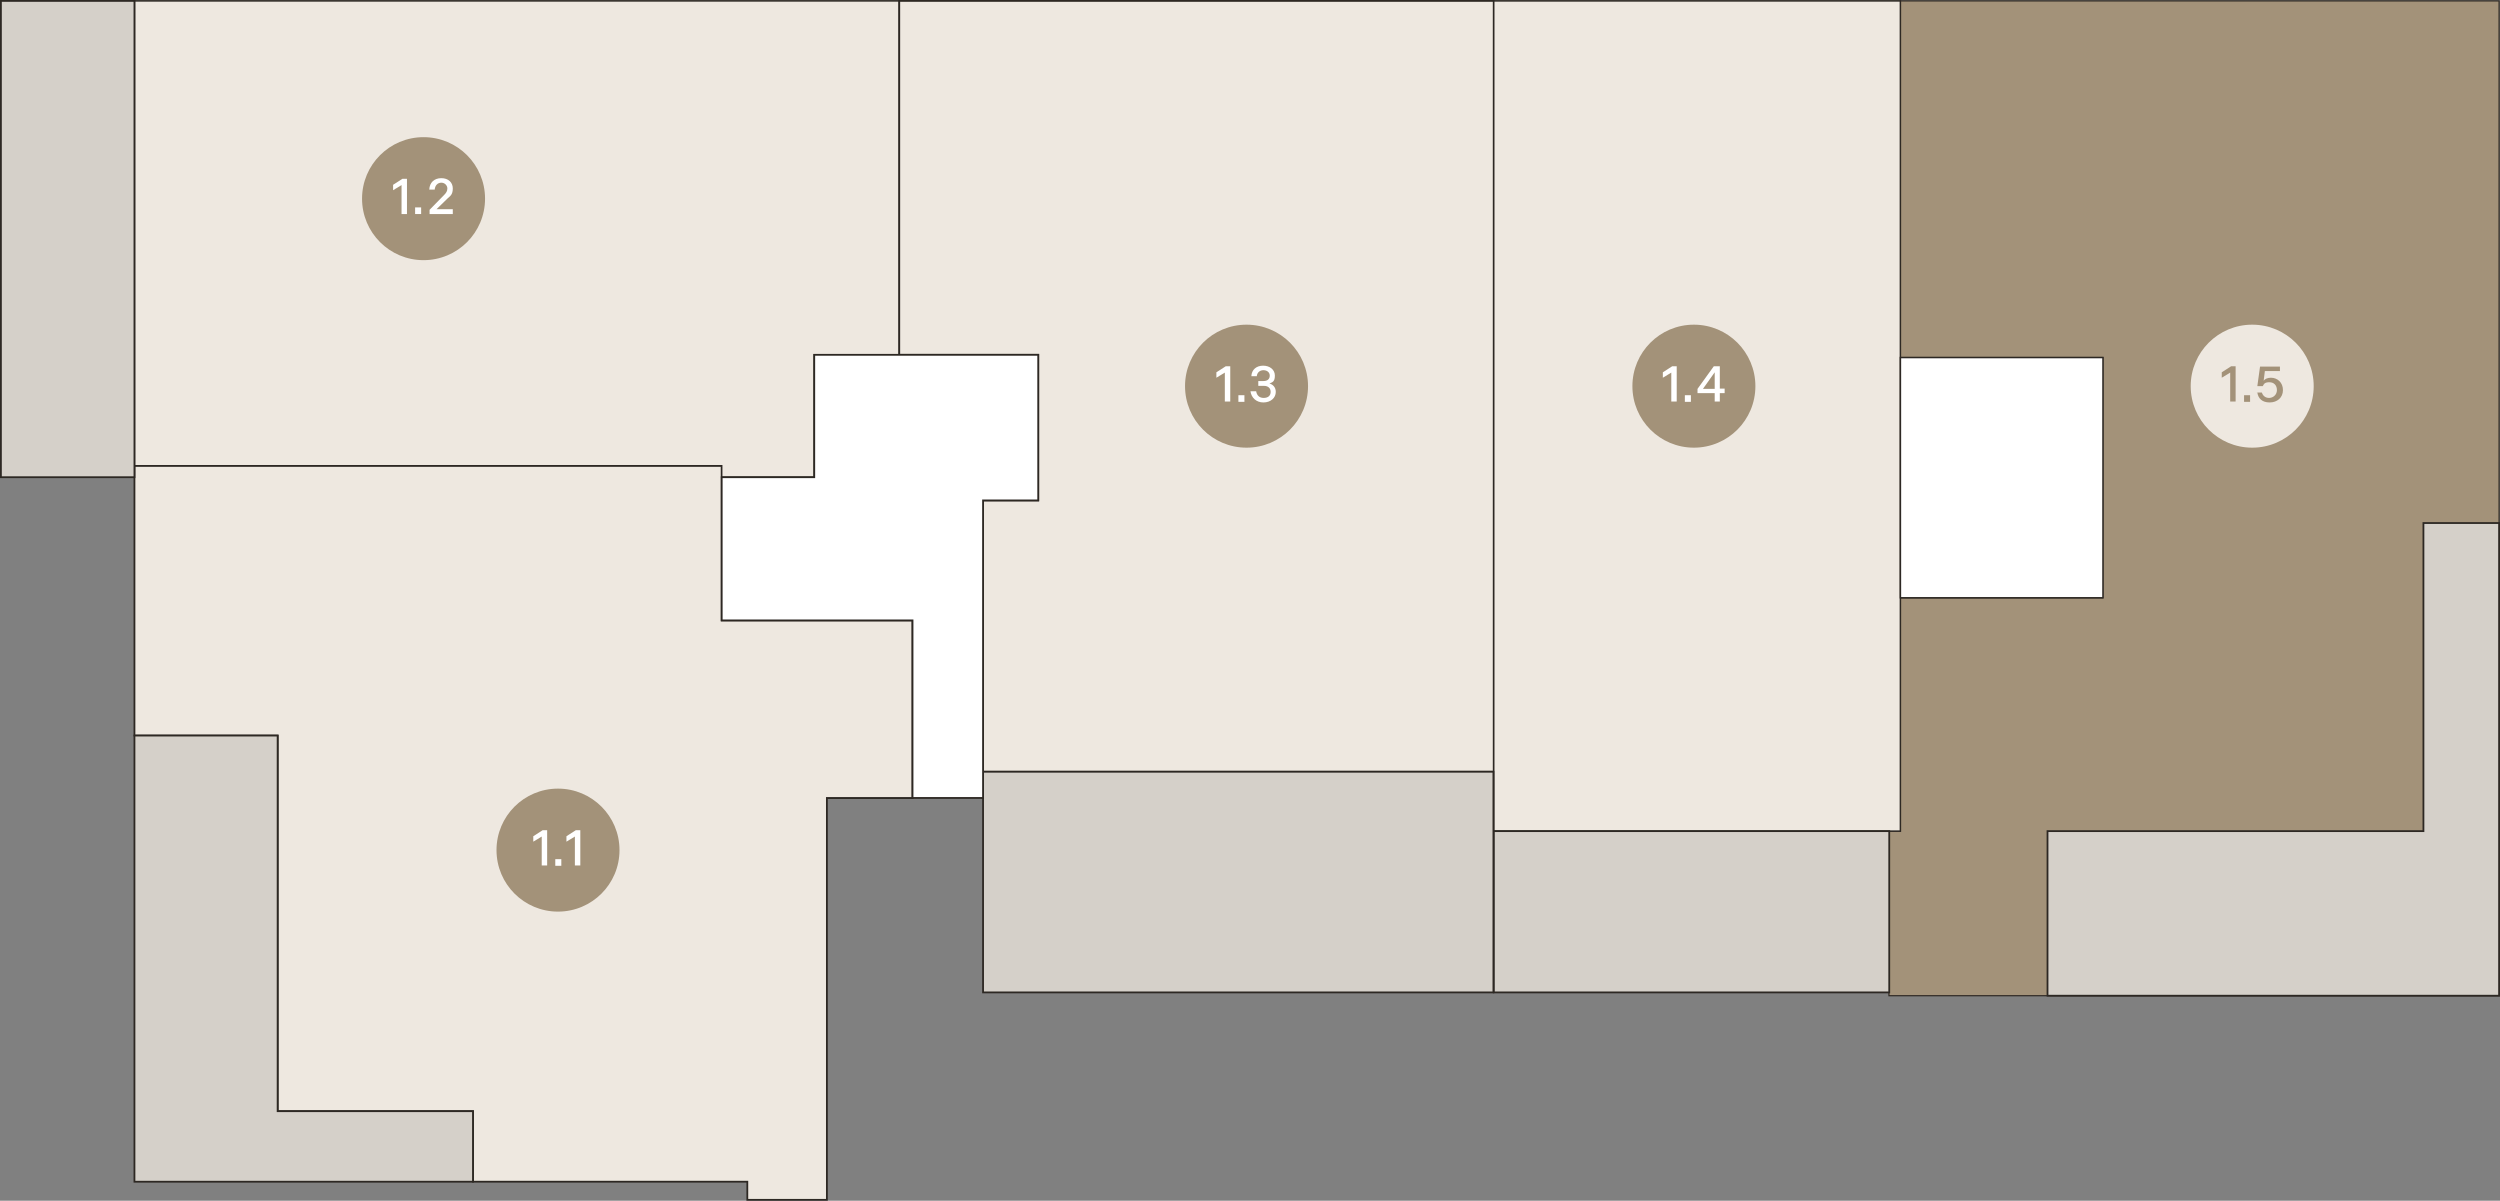 <?xml version="1.0" encoding="UTF-8"?>
<svg id="Laag_1" xmlns="http://www.w3.org/2000/svg" version="1.1" viewBox="0 0 829.3 398.3">
  <rect x="0" y="0" width="829.3" height="398.3" fill="#808080" stroke="none"/>
  <!-- Generator: Adobe Illustrator 29.6.1, SVG Export Plug-In . SVG Version: 2.1.1 Build 9)  -->
  <defs>
    <style>
      .st0, .st1, .st2, .st3, .st4, .st5 {
        stroke: #2d2823;
      }

      .st0, .st2, .st5 {
        stroke-miterlimit: 5.9;
        stroke-width: .6px;
      }

      .st0, .st6, .st4 {
        fill: #eee8e0;
      }

      .st7 {
        isolation: isolate;
      }

      .st1, .st8, .st5 {
        fill: #fff;
      }

      .st1, .st4 {
        stroke-miterlimit: 10;
        stroke-width: .5px;
      }

      .st2 {
        fill: #d5d0c9;
      }

      .st3 {
        stroke-miterlimit: 4.1;
        stroke-width: .4px;
      }

      .st3, .st9 {
        fill: #a39279;
      }
    </style>
  </defs>
  <g>
    <polygon class="st5" points="349.8 101.2 349.8 264.7 326.1 264.7 326.1 166 344.4 166 344.4 117.7 298.3 117.7 298.3 117.7 270.1 117.7 270.1 158.3 239.4 158.3 239.4 205.8 302.7 205.8 302.7 264.7 228.9 264.7 228.9 101.2 349.8 101.2"/>
    <polygon class="st3" points="829 .3 829 330.3 626.6 330.3 626.6 275.7 630.4 275.7 630.4 198.3 697.5 198.3 697.5 118.6 630.4 118.6 630.4 .3 829 .3"/>
    <polygon class="st0" points="302.7 205.8 302.7 264.7 274.3 264.7 274.3 398 247.9 398 247.9 392 156.9 392 156.9 368.6 92.1 368.6 92.1 244 44.6 244 44.6 154.5 239.4 154.5 239.4 205.8 302.7 205.8"/>
    <polygon class="st4" points="298.3 .3 298.3 117.7 270.1 117.7 270.1 158.3 239.4 158.3 239.4 154.5 44.6 154.5 44.6 .3 298.3 .3"/>
    <polygon class="st0" points="495.5 .3 495.5 256 326.1 256 326.1 166 344.4 166 344.4 117.7 298.3 117.7 298.3 .3 495.5 .3"/>
    <rect class="st4" x="495.5" y=".3" width="134.9" height="275.4"/>
    <polygon class="st2" points="679.2 330.3 679.2 275.7 803.9 275.7 803.9 173.5 829 173.5 829 330.3 679.2 330.3"/>
    <rect class="st2" x="495.5" y="275.7" width="131.2" height="53.5"/>
    <rect class="st2" x="326.1" y="256" width="169.3" height="73.2"/>
    <rect class="st2" x=".3" y=".3" width="44.3" height="158"/>
    <polygon class="st2" points="156.9 368.6 156.9 392 44.6 392 44.6 244 92.1 244 92.1 368.6 156.9 368.6"/>
    <polygon class="st5" points="344.4 117.7 344.4 166 326.1 166 326.1 264.7 302.7 264.7 302.7 205.8 239.4 205.8 239.4 158.3 270.1 158.3 270.1 117.7 298.3 117.7 298.3 117.7 344.4 117.7"/>
    <rect class="st1" x="630.4" y="118.6" width="67.2" height="79.7"/>
  </g>
  <circle class="st9" cx="185.1" cy="282" r="20.4"/>
  <g class="st7">
    <g class="st7">
      <path class="st8" d="M179.7,277.5l-2.8,1.7v-1.8l3.1-2h1.5v11.7h-1.8v-9.6Z"/>
    </g>
    <g class="st7">
      <path class="st8" d="M184.2,285h2v2.2h-2v-2.2Z"/>
    </g>
    <g class="st7">
      <path class="st8" d="M190.7,277.5l-2.8,1.7v-1.8l3.1-2h1.5v11.7h-1.8v-9.6Z"/>
    </g>
  </g>
  <circle class="st9" cx="140.5" cy="65.9" r="20.4"/>
  <g class="st7">
    <g class="st7">
      <path class="st8" d="M133.2,61.4l-2.8,1.7v-1.8l3.1-2h1.5v11.7h-1.8v-9.6Z"/>
    </g>
    <g class="st7">
      <path class="st8" d="M137.7,68.8h2v2.2h-2v-2.2Z"/>
    </g>
    <g class="st7">
      <path class="st8" d="M142.5,69.6l4.8-4.9c.7-.7,1.1-1.3,1.1-2.2s-.8-1.9-2-1.9-2.1.9-2.2,2.3h-1.8c.1-2.4,1.7-3.8,4-3.8s3.8,1.4,3.8,3.4-.8,2.5-1.6,3.2l-3.8,3.7h5.4v1.6h-7.7v-1.4Z"/>
    </g>
  </g>
  <circle class="st9" cx="413.5" cy="128.1" r="20.4"/>
  <g class="st7">
    <g class="st7">
      <path class="st8" d="M406.3,123.6l-2.8,1.7v-1.8l3.1-2h1.5v11.7h-1.8v-9.6Z"/>
      <path class="st8" d="M410.8,131.1h2v2.2h-2v-2.2Z"/>
      <path class="st8" d="M414.9,129.8h1.8c.2,1.3,1,2.2,2.5,2.2s2.3-.8,2.3-2-.8-2-2.2-2h-1.9v-1.6h1.7c1.4,0,2.1-.7,2.1-1.8s-.9-1.8-2.1-1.8-2.1.8-2.2,2h-1.8c.1-2.2,1.7-3.5,3.9-3.5s3.9,1.3,3.9,3.3-.8,2.2-1.8,2.6c1.3.4,2.1,1.4,2.1,2.8,0,2-1.7,3.5-4.1,3.5s-4-1.6-4.3-3.7Z"/>
    </g>
  </g>
  <circle class="st9" cx="561.9" cy="128.1" r="20.4"/>
  <g class="st7">
    <g class="st7">
      <path class="st8" d="M554.4,123.6l-2.8,1.7v-1.8l3.1-2h1.5v11.7h-1.8v-9.6Z"/>
    </g>
    <g class="st7">
      <path class="st8" d="M558.9,131.1h2v2.2h-2v-2.2Z"/>
    </g>
    <g class="st7">
      <path class="st8" d="M563.1,129l5.4-7.5h2v7.4h1.6v1.5h-1.6v2.8h-1.7v-2.8h-5.7v-1.4ZM568.8,129v-5.5l-3.9,5.5h3.9Z"/>
    </g>
  </g>
  <circle class="st6" cx="747.1" cy="128.1" r="20.4"/>
  <g class="st7">
    <g class="st7">
      <path class="st9" d="M739.8,123.6l-2.8,1.7v-1.8l3.1-2h1.5v11.7h-1.8v-9.6Z"/>
      <path class="st9" d="M744.4,131.1h2v2.2h-2v-2.2Z"/>
      <path class="st9" d="M748.5,130.2h1.8c.3,1,1.1,1.8,2.4,1.8s2.6-1,2.6-2.6-1-2.6-2.5-2.6-1.8.5-2.2,1.3h-1.8l.9-6.5h6.6v1.5h-5l-.4,3.2c.4-.6,1.3-1,2.4-1,2.2,0,4,1.6,4,4.1s-1.9,4.1-4.4,4.1-3.8-1.3-4.1-3.3Z"/>
    </g>
  </g>
</svg>